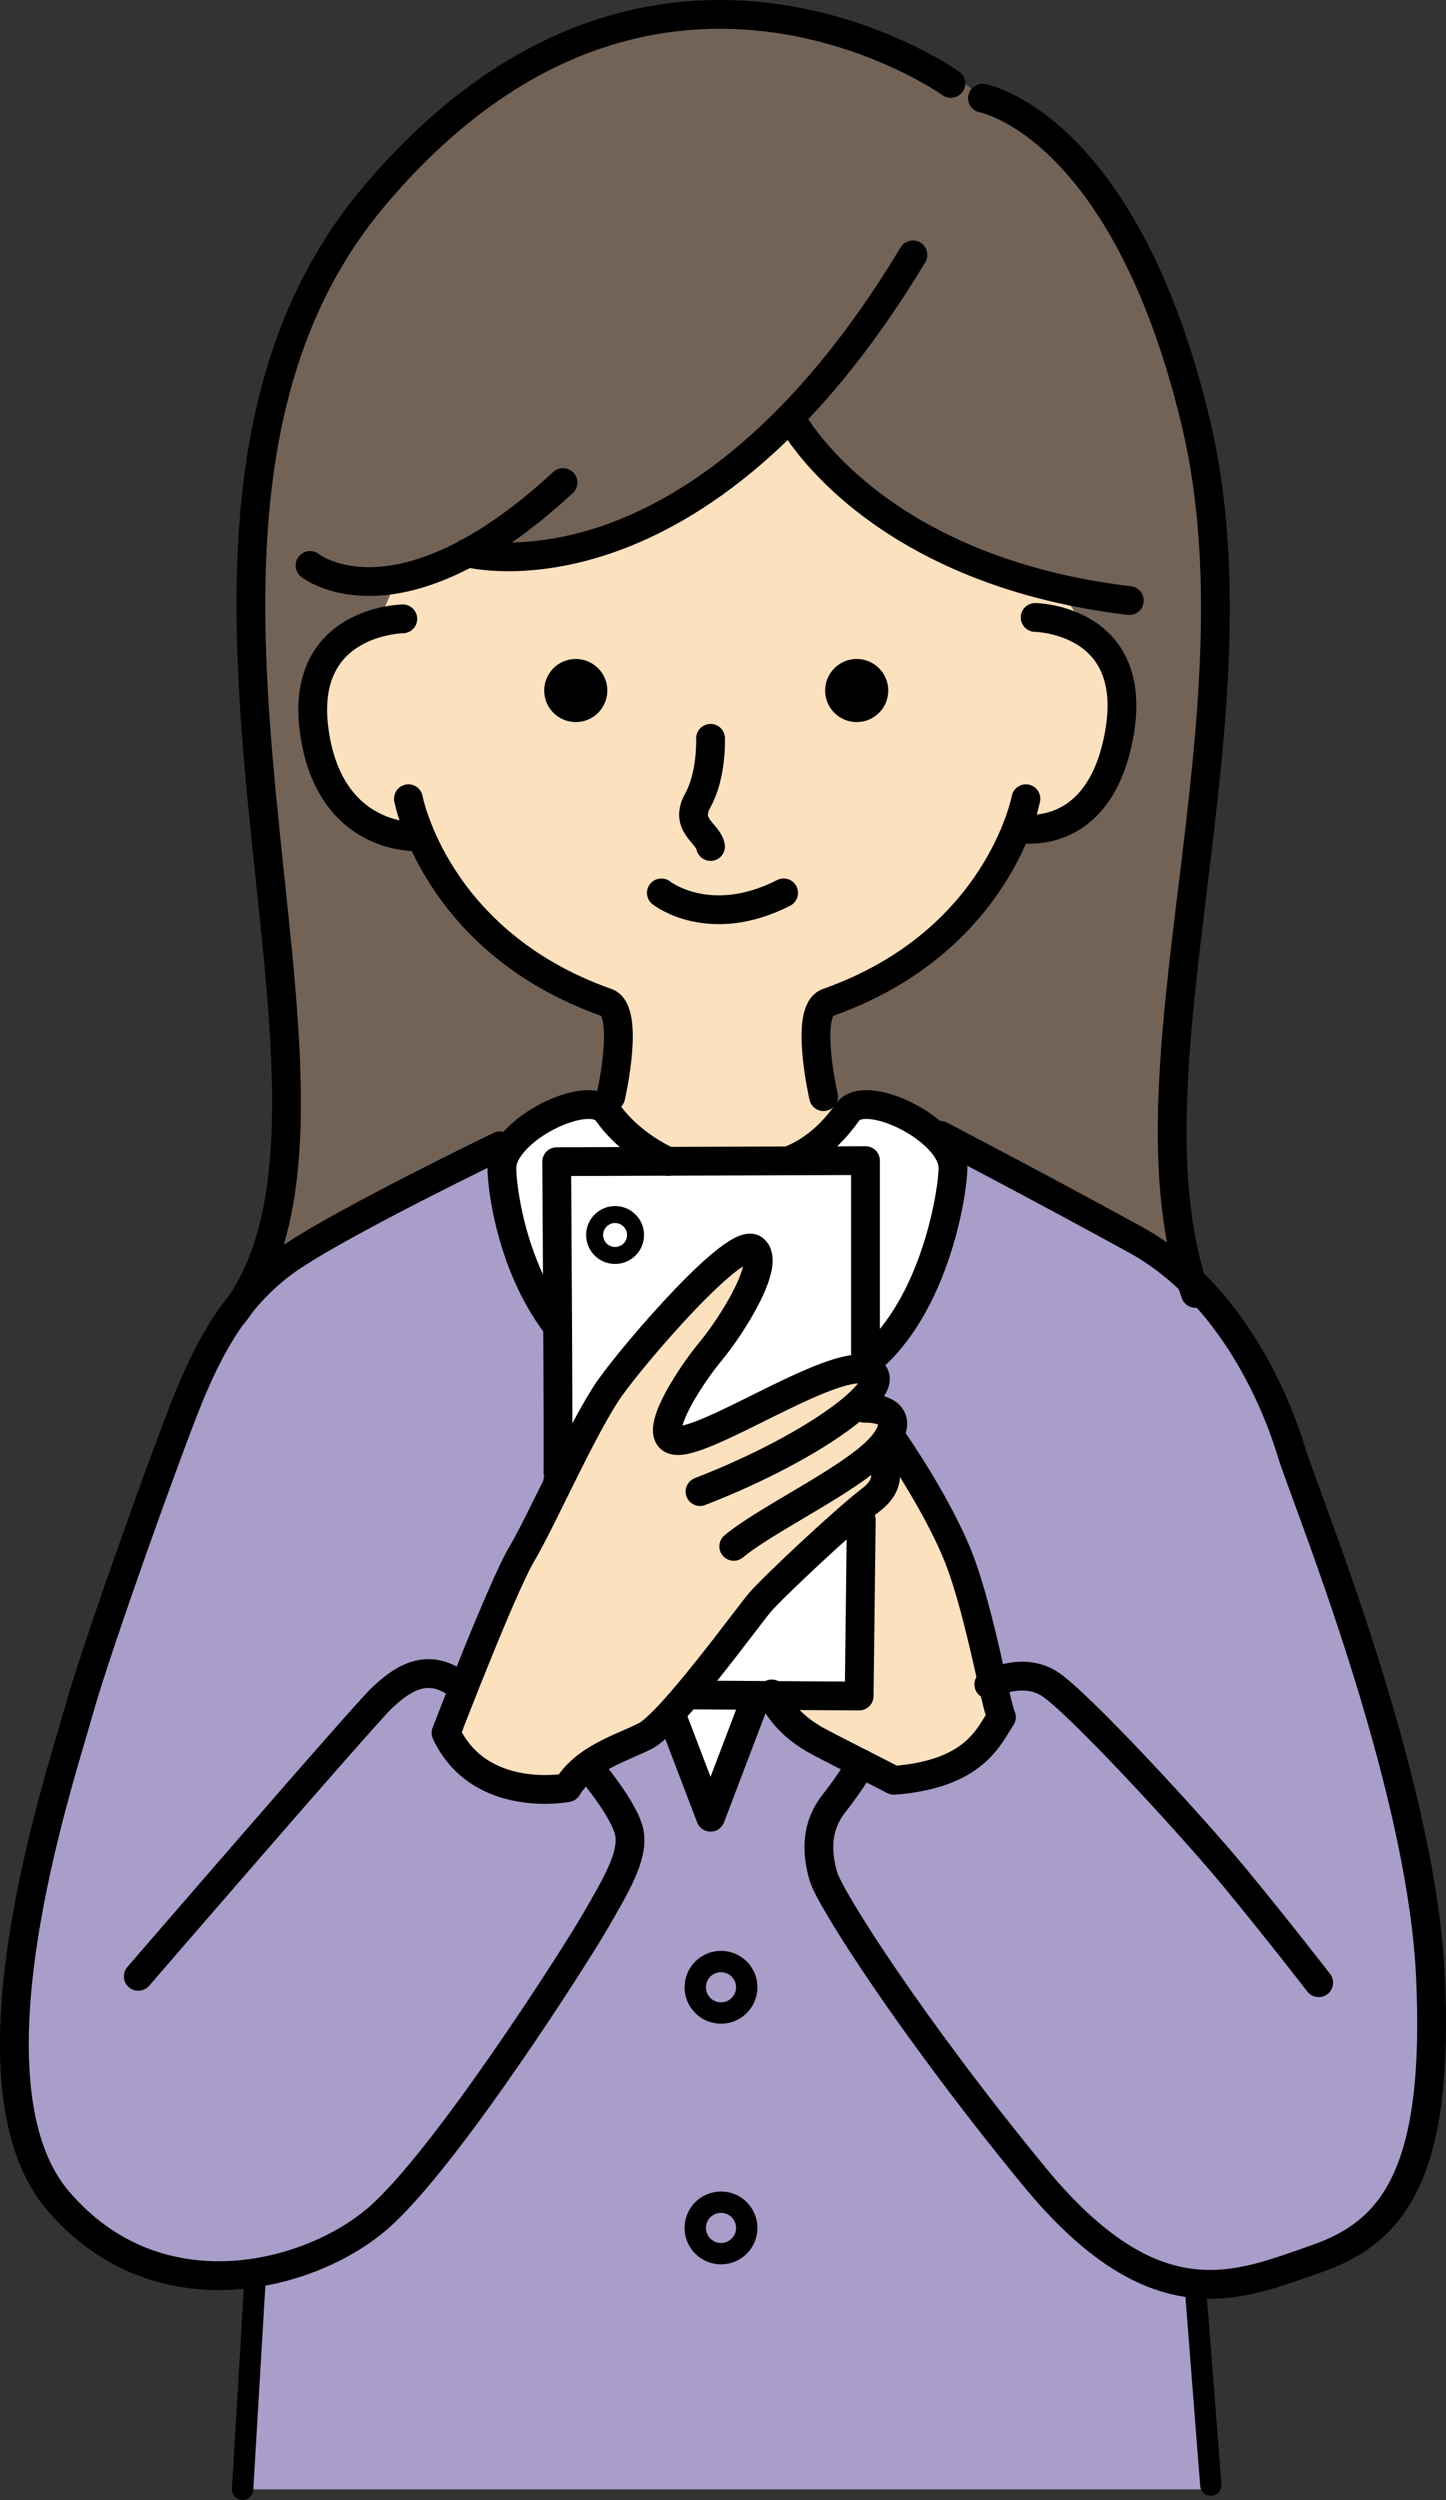<?xml version="1.0" encoding="UTF-8"?><svg id="b" xmlns="http://www.w3.org/2000/svg" viewBox="0 0 81.327 140.598"><rect x="0" y="0" width="81.327" height="140.598" fill="#333333" stroke="none"/><g id="c"><g><g><path d="M14.001,73.096c.237-.83,2.252-8.773,2.252-8.773l-1.778-19.324-.711-15.53,3.319-13.041,7.469-9.365s7.824-4.742,8.417-4.861,8.299-1.66,8.654-1.66,10.314,2.371,11.974,3.675c1.66,1.304,4.031,2.608,4.031,2.608,0,0,4.386,3.201,7.113,9.484,2.727,6.283,4.386,16.241,4.386,16.241l-1.423,10.907-1.778,16.834,1.304,12.566-6.402-5.335-7.113-3.319-3.557-1.66-2.252-.356-2.252,2.964-9.247,.119-2.845-3.319-1.66,.119-2.015,1.778-3.082,1.423-8.536,4.031-4.268,3.794Z" style="fill:#736357;"/><path d="M17.36,40.653c-.079-.395,.237-2.924,.237-2.924,0,0,.869-1.739,1.265-1.897s2.45-.948,2.45-.948l.948-2.134,2.924-1.185,3.082-.158,2.766-.474,6.639-2.055,4.584-3.794,1.976-1.818,3.003,3.636,4.821,3.873s3.715,1.265,4.11,1.265,1.976,.711,1.976,.711l1.502,.474,1.502,2.213,1.739,2.924-.316,4.426-2.371,3.161-2.608,1.027-2.766,4.189-4.663,3.636-3.319,1.344-.869,1.581,.948,4.663-.237,1.185-1.66,1.344-7.429,.316-2.924-1.897-.79-.869,1.027-4.11-.632-2.213-4.663-1.897-4.9-4.979-1.027-1.818-3.477-1.502-1.897-2.213-.948-3.082Z" style="fill:#fce1be;"/><path d="M25.105,97.003l4.426-10.116,4.821-9.563s4.031-4.426,4.268-4.663,3.082-2.45,3.082-2.45l.948,.395-.948,2.924-4.031,5.769s-.079,1.502,.158,1.581,2.134-.079,2.134-.079l5.216-2.529,2.845-1.027,.79,.237s-.395,.711-.237,.948,1.423,1.265,1.423,1.265l.158,.948,.869,1.581-1.106,1.502-7.034,6.007s-2.687,4.584-2.924,4.821-3.873,3.003-3.873,3.003l-2.213,1.185-1.897,1.818-3.952-.316-1.976-1.027-.948-2.213Z" style="fill:#fce1be;"/><path d="M51.107,81.908l-2.608,3.161-.237,10.195-5.058,.237s2.213,1.739,2.687,2.134c.474,.395,4.347,2.766,4.347,2.766l4.821-2.134,1.265-2.608-1.106-5.216s-2.213-5.137-2.371-5.453-1.739-3.082-1.739-3.082Z" style="fill:#fce1be;"/><path d="M28.03,65.074s2.608-2.687,2.924-2.687,2.608-.316,2.608-.316l3.477,3.082,5.216,.158s2.924-.237,3.003-.474,2.766-2.845,2.766-2.845c0,0,1.66,0,2.055,.237s1.976,1.106,2.134,1.344,1.106,2.213,1.106,2.213v3.557l-2.529,4.821-1.818,1.739-1.027,.632-5.295,2.845-4.268,1.581-.79-.711,1.185-3.082,2.608-2.924,1.185-3.319-.474-.948-1.581,1.106-3.557,3.557-4.11,6.165s-2.055,2.45-1.897,2.055,.553-8.536,.553-8.536c0,0-1.106-2.213-1.265-2.45s-2.055-3.715-2.055-3.715l-.158-3.082Z" style="fill:#fff;"/><polygon points="43.994 88.389 48.341 85.069 48.578 93.684 47.63 95.265 42.572 95.502 39.964 102.062 38.304 97.952 37.593 96.45 39.173 94.474 43.994 88.389" style="fill:#fff;"/><path d="M49.052,76.139c.158,.079,3.24-4.031,3.24-4.031l1.185-4.821,.158-2.924,13.12,7.034,5.216,8.615,6.007,17.466,2.608,11.776-.711,11.697-1.739,3.477-3.24,2.292-7.113,2.134-4.426-1.897-7.429-7.192-8.14-11.539-1.897-4.979s1.739-3.161,1.976-3.319,.79-.316,.79-.316l1.818,.79s1.739-.474,2.134-.632,3.161-1.818,3.161-1.818l.79-1.976-.474-1.502-.553-2.213-1.66-5.769-2.371-3.557-1.106-1.66s-.395-1.265-.395-1.502-.553-1.185-.553-1.185l-.237-1.897-.158-.553Z" style="fill:#a99eca;"/><path d="M27.476,64.837l1.66,6.402,2.292,3.398-.079,5.928-1.423,5.058-3.557,7.429s-1.739,4.347-1.344,4.742,1.897,2.134,2.608,2.45,2.766,.474,3.082,.474,2.134-.79,2.134-.79c.632-.237,2.371,3.557,2.371,3.557l-1.976,4.9-7.666,11.618-5.848,6.481-5.769,1.423-4.347-.395-6.402-3.477-2.687-6.323,1.027-12.329s8.061-23.868,8.061-24.184,4.347-9.01,4.9-9.326,5.611-3.24,5.769-3.477,7.192-3.557,7.192-3.557Z" style="fill:#a99eca;"/><path d="M32.851,99.849l4.189-2.845,2.845,4.9,2.766-6.244,5.611,3.477,19.126,30.507,.869,10.353H13.804l.158-11.934s3.636-1.106,4.426-1.423c.79-.316,6.955-6.007,6.955-6.007,0,0,6.876-10.353,7.113-10.749s3.082-6.165,3.082-6.165l-.474-2.371-2.213-1.502Z" style="fill:#a99eca;"/></g><g><g><path d="M55.257,5.522s7.943,1.423,11.974,18.138c4.031,16.716-4.386,36.632,0,49.08" style="fill:none; stroke:#000; stroke-linecap:round; stroke-linejoin:round; stroke-width:1.619px;"/><path d="M53.478,4.692S36.526-7.4,20.996,11.094c-15.53,18.494,1.423,50.66-7.824,62.753" style="fill:none; stroke:#000; stroke-linecap:round; stroke-linejoin:round; stroke-width:1.619px;"/><path d="M44.469,23.502s4.426,8.536,19.047,10.274" style="fill:none; stroke:#000; stroke-linecap:round; stroke-linejoin:round; stroke-width:1.619px;"/><path d="M17.439,31.801s4.9,3.952,14.226-4.663" style="fill:none; stroke:#000; stroke-linecap:round; stroke-linejoin:round; stroke-width:1.619px;"/><path d="M26.291,31.089s12.882,3.477,25.054-16.755" style="fill:none; stroke:#000; stroke-linecap:round; stroke-linejoin:round; stroke-width:1.619px;"/><path d="M58.22,34.725s5.848,.079,4.742,6.481c-1.106,6.402-5.769,5.374-5.769,5.374" style="fill:none; stroke:#000; stroke-linecap:round; stroke-linejoin:round; stroke-width:1.619px;"/><path d="M22.655,34.804s-5.848,.079-4.979,6.323,5.848,5.928,5.848,5.928" style="fill:none; stroke:#000; stroke-linecap:round; stroke-linejoin:round; stroke-width:1.619px;"/><path d="M22.971,44.92s1.503,8.057,11.144,11.46c1.344,.474,.237,5.295,.237,5.295" style="fill:none; stroke:#000; stroke-linecap:round; stroke-linejoin:round; stroke-width:1.619px;"/><path d="M57.7,44.92s-1.503,8.057-11.144,11.46c-1.344,.474-.237,5.295-.237,5.295" style="fill:none; stroke:#000; stroke-linecap:round; stroke-linejoin:round; stroke-width:1.619px;"/><circle cx="48.183" cy="38.835" r="1.775"/><circle cx="32.383" cy="38.835" r="1.775"/><path d="M39.964,41.522s.079,2.055-.711,3.477c-.79,1.423,.553,1.818,.711,2.608" style="fill:none; stroke:#000; stroke-linecap:round; stroke-linejoin:round; stroke-width:1.619px;"/><path d="M37.197,50.216s2.687,2.134,6.876,0" style="fill:none; stroke:#000; stroke-linecap:round; stroke-linejoin:round; stroke-width:1.619px;"/><path d="M44.528,65.212c.797-.345,1.958-.997,3.142-2.667,1.008-1.423,5.928,1,5.928,3.142,0,1.245-.909,7.291-4.386,10.531" style="fill:none; stroke:#000; stroke-linecap:round; stroke-linejoin:round; stroke-width:1.619px;"/><path d="M37.57,65.319c-.88-.42-2.367-1.294-3.415-2.774-1.008-1.423-5.928,1-5.928,3.142,0,1.089,.519,5.428,3.023,8.773" style="fill:none; stroke:#000; stroke-linecap:round; stroke-linejoin:round; stroke-width:1.619px;"/><path d="M52.886,63.849s5.453,2.845,10.966,5.868c5.513,3.023,8.002,9.365,8.773,11.914s7.291,18.316,7.824,29.46-2.075,14.443-6.421,15.945c-4.347,1.502-9.01,3.715-15.886-4.663-6.876-8.378-11.48-15.609-11.835-16.854-.356-1.245-.474-2.727,.593-4.09,1.067-1.363,1.541-2.252,1.541-2.252" style="fill:none; stroke:#000; stroke-linecap:round; stroke-linejoin:round; stroke-width:1.619px;"/><path d="M55.612,94.731s1.838-1.008,3.379-.059c1.541,.948,8.002,7.943,10.492,10.966,2.49,3.023,4.683,5.868,4.683,5.868" style="fill:none; stroke:#000; stroke-linecap:round; stroke-linejoin:round; stroke-width:1.619px;"/><path d="M7.777,111.15s12.685-14.7,13.693-15.649c1.008-.948,2.43-2.075,4.209-.83" style="fill:none; stroke:#000; stroke-linecap:round; stroke-linejoin:round; stroke-width:1.619px;"/><path d="M33.088,99.355s2.075,2.43,2.312,3.734-.771,2.964-1.897,4.92-8.417,13.396-12.211,16.716-12.389,5.631-18.02-.948c-5.631-6.58,0-23.414,1.126-27.444,1.126-4.031,5.453-16.004,6.402-18.197,.948-2.193,2.43-5.335,5.631-7.469,3.201-2.134,11.677-6.224,11.677-6.224" style="fill:none; stroke:#000; stroke-linecap:round; stroke-linejoin:round; stroke-width:1.619px;"/><path d="M48.618,79.201s2.49-.119,1.245,1.778-6.52,4.268-8.595,5.987" style="fill:none; stroke:#000; stroke-linecap:round; stroke-linejoin:round; stroke-width:1.619px;"/><path d="M49.507,82.165s.948,1.067-.533,2.193c-1.482,1.126-5.513,4.92-6.224,5.75s-5.038,6.817-6.461,7.528c-1.423,.711-3.379,1.245-4.386,2.904,0,0-4.92,.948-6.817-3.082,0,0,3.142-8.18,4.268-10.077,1.126-1.897,3.497-7.291,4.979-9.365s7.054-8.536,8.061-7.765-1.245,4.327-2.43,5.75c-1.185,1.423-3.853,5.453-1.482,4.979,2.371-.474,8.595-4.623,10.373-3.912,1.778,.711-2.904,4.268-9.484,6.817" style="fill:none; stroke:#000; stroke-linecap:round; stroke-linejoin:round; stroke-width:1.619px;"/><path d="M50.337,81.157s2.549,3.675,3.675,6.698c1.126,3.023,1.956,7.884,2.312,8.713-.711,1.067-1.482,3.201-6.046,3.557-1.838-.948-3.379-1.719-4.268-2.193s-2.075-1.363-2.608-2.667" style="fill:none; stroke:#000; stroke-linecap:round; stroke-linejoin:round; stroke-width:1.619px;"/><polyline points="37.77 96.45 39.964 102.2 42.512 95.502" style="fill:none; stroke:#000; stroke-linecap:round; stroke-linejoin:round; stroke-width:1.619px;"/><path d="M31.369,83.291c.059-.178-.059-17.96-.059-17.96l17.368-.059v11.262" style="fill:none; stroke:#000; stroke-linecap:round; stroke-linejoin:round; stroke-width:1.619px;"/><polyline points="48.44 85.484 48.321 95.383 38.778 95.324" style="fill:none; stroke:#000; stroke-linecap:round; stroke-linejoin:round; stroke-width:1.619px;"/><circle cx="34.594" cy="69.456" r="1.151" style="fill:none; stroke:#000; stroke-linecap:round; stroke-linejoin:round; stroke-width:.955px;"/><circle cx="40.551" cy="111.763" r="1.448" style="fill:none; stroke:#000; stroke-linecap:round; stroke-linejoin:round; stroke-width:1.201px;"/><circle cx="40.551" cy="125.297" r="1.448" style="fill:none; stroke:#000; stroke-linecap:round; stroke-linejoin:round; stroke-width:1.201px;"/></g><line x1="67.23" y1="128.617" x2="68.1" y2="139.76" style="fill:none; stroke:#000; stroke-linecap:round; stroke-linejoin:round; stroke-width:1.201px;"/><line x1="14.357" y1="127.984" x2="13.645" y2="139.998" style="fill:none; stroke:#000; stroke-linecap:round; stroke-linejoin:round; stroke-width:1.201px;"/></g></g></g></svg>